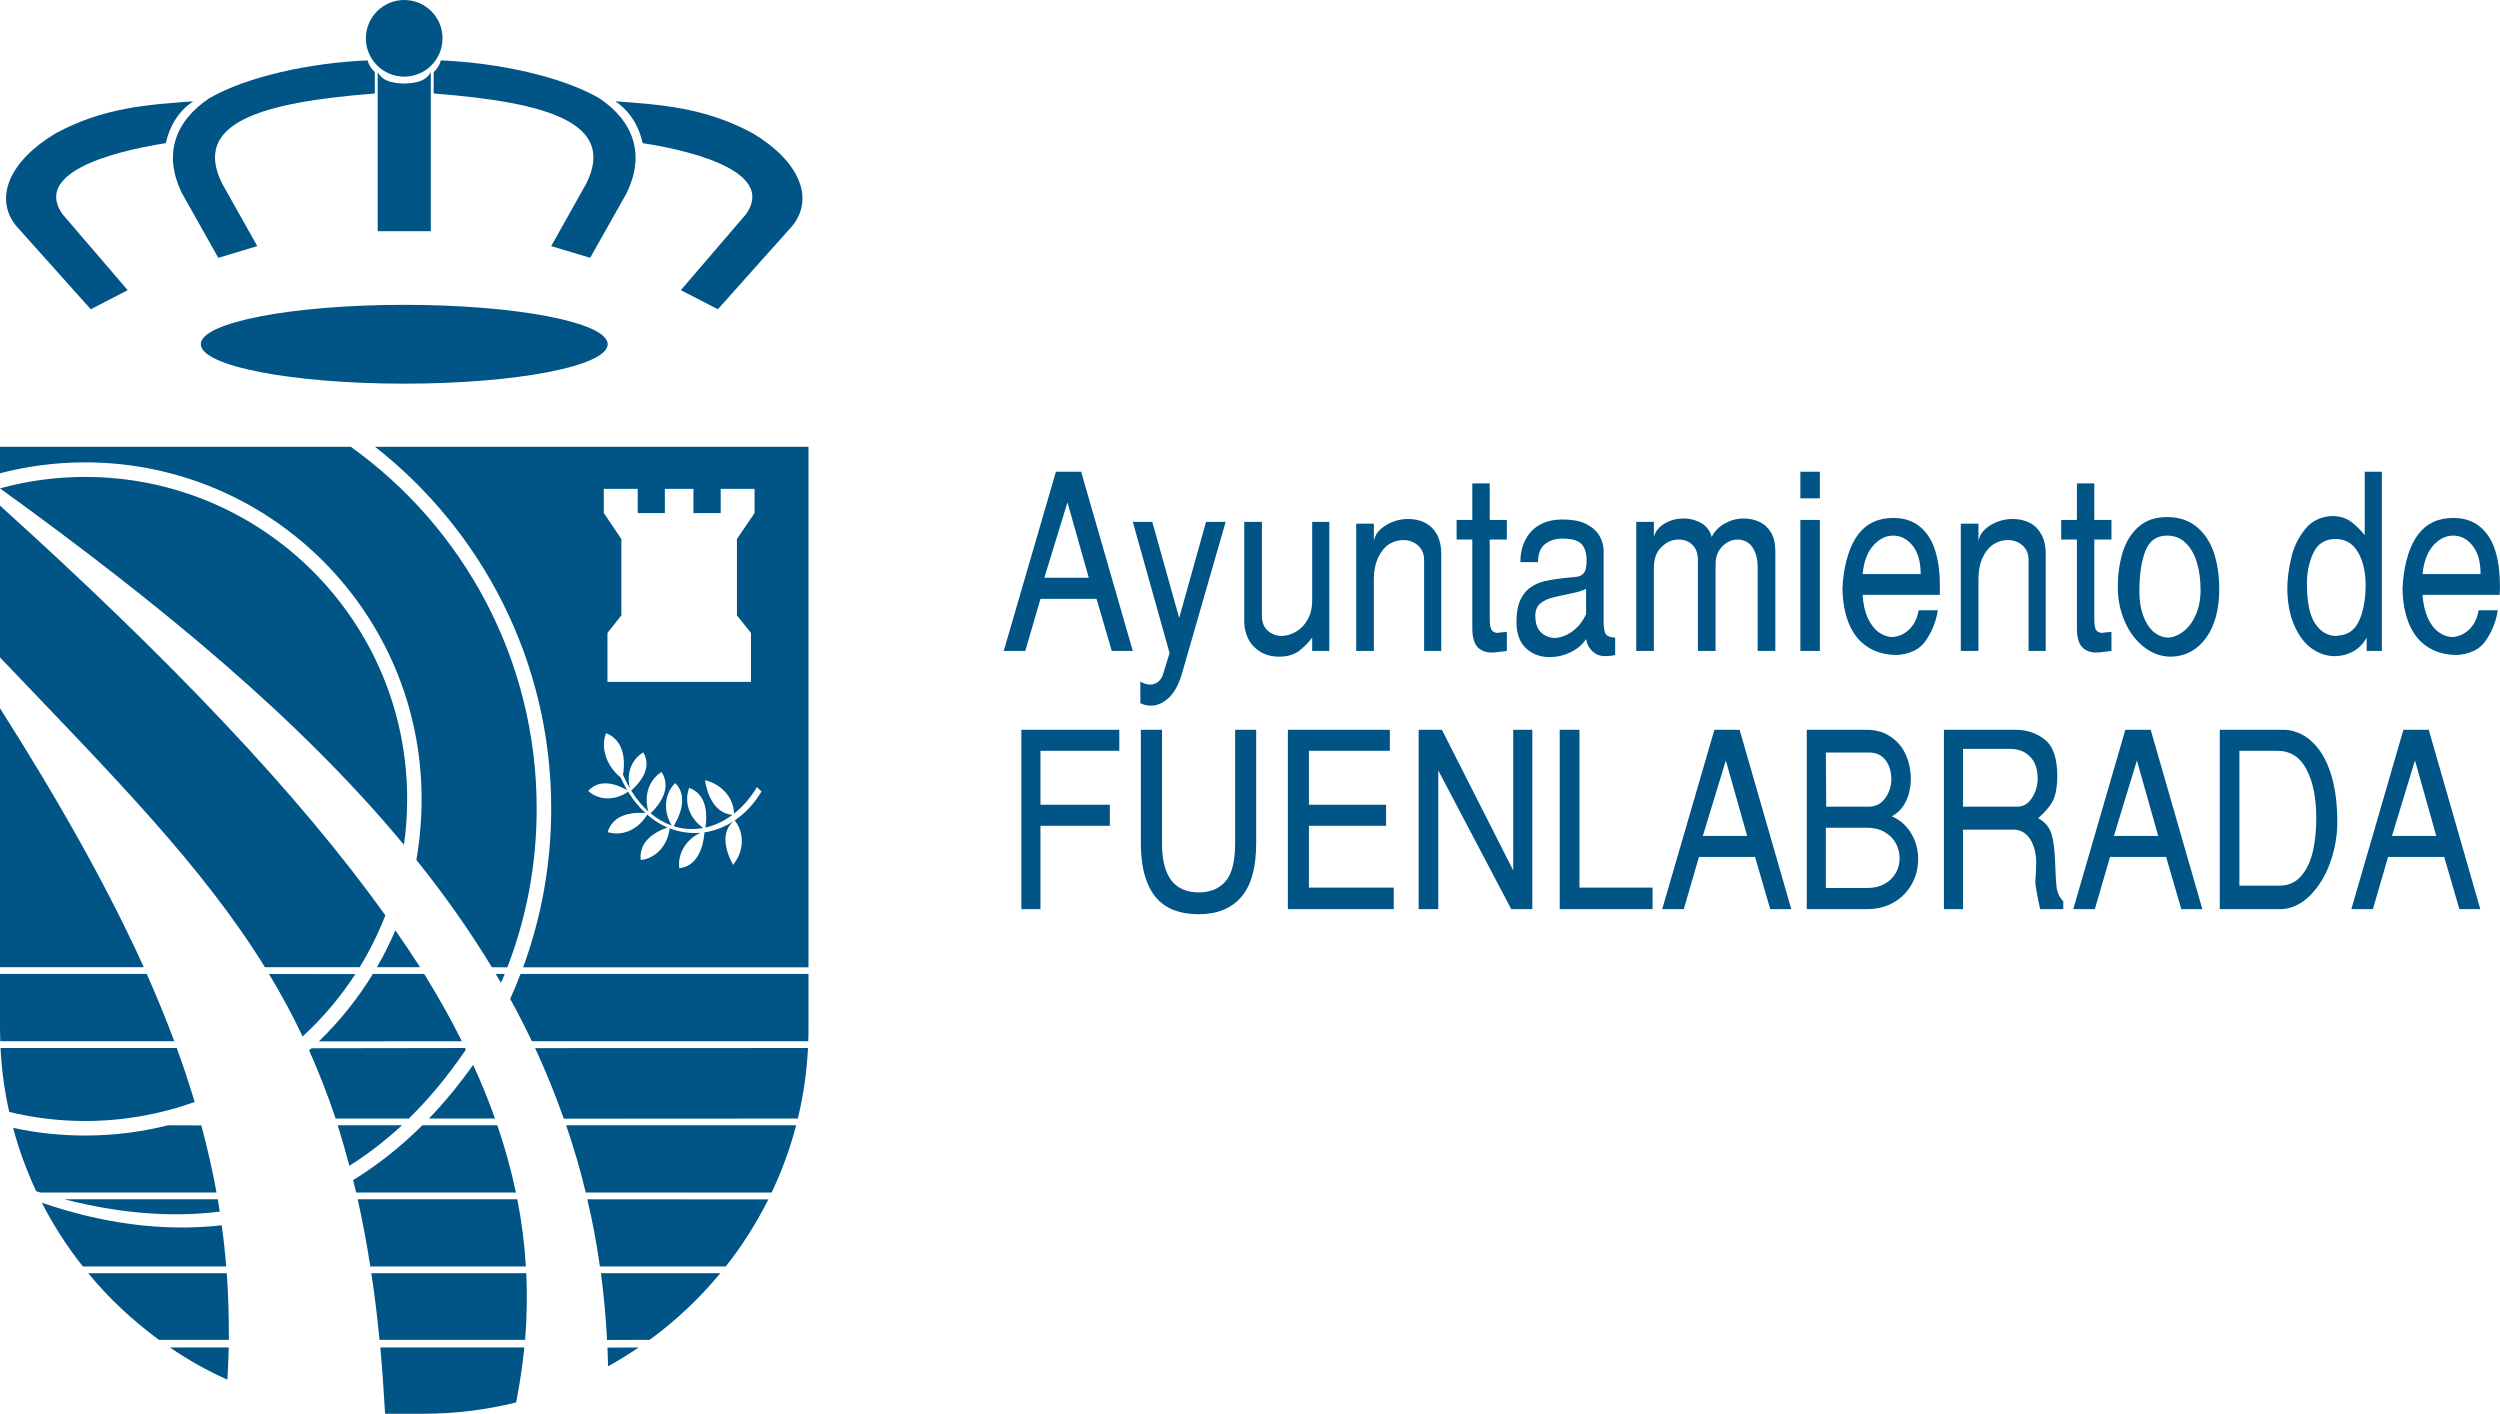 <?xml version="1.0" encoding="UTF-8"?>
<svg xmlns="http://www.w3.org/2000/svg" xmlns:xlink="http://www.w3.org/1999/xlink" width="75.19pt" height="42.52pt" viewBox="0 0 75.19 42.52" version="1.1">
<defs>
<clipPath id="clip1">
  <path d="M 0 13 L 25 13 L 25 42.52 L 0 42.52 Z M 0 13 "/>
</clipPath>
<clipPath id="clip2">
  <path d="M 30 14 L 75.191 14 L 75.191 28 L 30 28 Z M 30 14 "/>
</clipPath>
</defs>
<g id="surface1">
<g clip-path="url(#clip1)" clip-rule="nonzero">
<path style=" stroke:none;fill-rule:evenodd;fill:rgb(0%,32.941%,52.548%);fill-opacity:1;" d="M 15.816 38.09 L 11.137 38.09 C 11.027 37.383 10.902 36.711 10.758 36.07 L 15.559 36.07 C 15.691 36.742 15.777 37.418 15.816 38.09 Z M 12.297 33.641 L 10.094 33.641 C 9.855 32.926 9.59 32.246 9.297 31.59 C 9.32 31.57 9.344 31.551 9.371 31.527 L 13.988 31.52 C 13.996 31.539 14.004 31.555 14.012 31.57 C 14.004 31.574 14 31.582 13.996 31.59 C 13.465 32.371 12.895 33.055 12.297 33.641 Z M 12.09 33.844 L 10.156 33.844 C 10.281 34.238 10.398 34.645 10.508 35.062 C 11.055 34.719 11.582 34.312 12.09 33.844 Z M 14.887 33.641 L 12.902 33.641 C 13.359 33.164 13.805 32.629 14.23 32.027 C 14.48 32.57 14.699 33.105 14.887 33.641 Z M 15.516 35.867 C 15.375 35.195 15.191 34.52 14.957 33.844 L 12.703 33.844 C 12.035 34.508 11.34 35.051 10.621 35.492 C 10.652 35.613 10.68 35.742 10.711 35.867 Z M 15.793 40.297 C 15.848 39.625 15.859 38.957 15.828 38.293 L 11.168 38.293 C 11.266 38.93 11.348 39.598 11.414 40.297 Z M 15.77 40.527 L 11.438 40.527 C 11.496 41.164 11.543 41.828 11.582 42.52 L 12.734 42.52 C 13.695 42.52 14.629 42.402 15.523 42.18 C 15.633 41.625 15.715 41.074 15.77 40.527 Z M 5.316 31.52 L 0.016 31.52 C 0.047 32.176 0.137 32.816 0.277 33.441 C 1.008 33.621 1.773 33.715 2.559 33.715 C 3.715 33.715 4.824 33.512 5.855 33.145 C 5.695 32.609 5.516 32.07 5.316 31.52 Z M 5.242 31.316 L 0.008 31.316 C 0.004 31.191 0 31.066 0 30.938 L 0 29.293 L 4.414 29.293 C 4.719 29.984 4.996 30.656 5.242 31.316 Z M 13.891 31.316 L 9.59 31.32 C 10.211 30.719 10.758 30.039 11.215 29.293 L 12.758 29.293 C 13.18 29.977 13.559 30.648 13.891 31.316 Z M 10.547 13.438 L 0 13.438 L 0 14.234 C 0.82 14.02 1.676 13.906 2.559 13.906 C 8.148 13.906 12.68 18.441 12.68 24.031 C 12.68 24.656 12.625 25.266 12.523 25.863 C 13.363 26.91 14.121 27.98 14.793 29.09 L 15.258 29.094 C 15.832 27.613 16.141 26.004 16.141 24.316 C 16.141 19.836 13.938 15.863 10.551 13.438 Z M 14.91 29.293 C 14.965 29.383 15.016 29.473 15.066 29.559 C 15.105 29.473 15.145 29.383 15.18 29.293 Z M 6.551 36.07 C 6.57 36.195 6.59 36.316 6.609 36.441 C 5.129 36.625 3.562 36.488 1.938 36.07 Z M 6.512 35.867 L 1.219 35.867 C 1.176 35.855 1.133 35.844 1.09 35.828 C 0.805 35.223 0.57 34.586 0.395 33.922 C 1.094 34.074 1.816 34.152 2.559 34.152 C 3.418 34.152 4.254 34.047 5.051 33.844 L 6.055 33.848 C 6.238 34.527 6.391 35.199 6.512 35.867 Z M 11.336 29.09 C 11.543 28.734 11.727 28.363 11.891 27.98 C 12.152 28.352 12.398 28.723 12.633 29.09 Z M 12.148 25.406 C 12.215 24.957 12.246 24.496 12.246 24.031 C 12.246 18.68 7.91 14.344 2.559 14.344 C 1.672 14.344 0.812 14.465 0 14.688 C 4.863 18.203 9.023 21.641 12.148 25.406 Z M 8.09 29.293 C 8.457 29.898 8.793 30.523 9.102 31.172 C 9.707 30.617 10.238 29.988 10.688 29.297 Z M 7.969 29.09 C 6.074 26.031 3.434 23.367 0 19.773 L 0 15.207 C 5.078 19.793 8.977 23.871 11.59 27.531 C 11.375 28.078 11.117 28.602 10.816 29.09 Z M 0 29.09 L 0 21.301 C 1.828 24.18 3.254 26.727 4.324 29.09 Z M 11.281 13.438 C 14.508 15.969 16.578 19.902 16.578 24.316 C 16.578 25.996 16.281 27.602 15.734 29.094 L 24.316 29.094 L 24.316 13.438 L 11.273 13.438 Z M 15.996 31.316 C 15.793 30.887 15.574 30.461 15.344 30.043 C 15.457 29.797 15.559 29.547 15.656 29.293 L 24.316 29.293 L 24.316 30.938 C 24.316 31.066 24.316 31.191 24.309 31.316 Z M 23.996 33.641 C 24.16 32.957 24.266 32.246 24.301 31.52 L 16.094 31.523 C 16.414 32.215 16.703 32.922 16.957 33.645 Z M 23.207 35.867 C 23.512 35.223 23.762 34.547 23.945 33.844 L 17.027 33.844 C 17.254 34.504 17.453 35.18 17.617 35.867 Z M 21.828 38.09 C 22.32 37.469 22.75 36.789 23.109 36.074 L 17.664 36.07 C 17.82 36.73 17.945 37.402 18.043 38.09 Z M 19.539 40.297 C 20.328 39.719 21.043 39.047 21.664 38.293 L 18.074 38.293 C 18.16 38.949 18.223 39.617 18.258 40.301 Z M 19.207 40.527 L 18.27 40.531 C 18.277 40.715 18.285 40.902 18.289 41.094 C 18.602 40.918 18.91 40.73 19.207 40.527 Z M 6.805 38.09 C 6.77 37.68 6.727 37.266 6.668 36.852 C 4.875 37.055 3.035 36.785 1.258 36.172 C 1.605 36.852 2.02 37.496 2.492 38.09 Z M 5.109 40.527 C 5.656 40.898 6.23 41.223 6.84 41.496 C 6.855 41.172 6.871 40.852 6.879 40.527 Z M 4.781 40.297 C 3.992 39.719 3.273 39.047 2.652 38.293 L 6.82 38.293 C 6.867 38.957 6.887 39.625 6.883 40.297 Z M 22.586 20.508 L 22.586 19.035 L 22.164 18.508 L 22.164 16.211 L 22.695 15.43 L 22.695 14.703 L 21.676 14.703 L 21.676 15.43 L 20.855 15.43 L 20.855 14.703 L 19.996 14.703 L 19.996 15.43 L 19.18 15.43 L 19.18 14.703 L 18.16 14.703 L 18.16 15.43 L 18.688 16.211 L 18.688 18.508 L 18.27 19.035 L 18.27 20.508 Z M 18.859 23.762 C 18.414 23.512 17.98 23.465 17.691 23.789 C 17.992 24.066 18.477 24.098 18.891 23.812 C 19.047 24.066 19.223 24.281 19.414 24.453 C 18.859 24.414 18.41 24.57 18.277 25.027 C 18.699 25.16 19.191 24.965 19.465 24.5 C 19.656 24.668 19.859 24.797 20.074 24.887 C 19.551 25.074 19.211 25.398 19.273 25.867 C 19.711 25.816 20.078 25.449 20.141 24.914 C 20.441 25.027 20.758 25.074 21.066 25.047 C 20.613 25.254 20.375 25.699 20.43 26.113 C 20.914 26.059 21.137 25.609 21.188 25.035 C 21.488 24.988 21.785 24.879 22.055 24.703 C 21.707 25.012 21.777 25.508 22.047 26.012 C 22.398 25.578 22.383 25.031 22.098 24.676 C 22.41 24.461 22.688 24.168 22.902 23.805 L 22.766 23.672 C 22.57 24 22.336 24.266 22.074 24.473 C 22.074 24.027 21.734 23.594 21.203 23.465 C 21.293 24.031 21.559 24.469 22.027 24.508 C 21.777 24.699 21.5 24.824 21.215 24.891 C 21.301 24.332 21.18 23.863 20.73 23.695 C 20.566 24.102 20.719 24.598 21.148 24.902 C 20.852 24.957 20.555 24.941 20.262 24.848 C 20.531 24.391 20.648 23.891 20.309 23.551 C 19.992 23.859 19.93 24.375 20.203 24.828 C 19.984 24.75 19.77 24.633 19.57 24.461 C 19.973 24.066 20.156 23.621 19.898 23.219 C 19.531 23.441 19.355 23.914 19.5 24.406 C 19.312 24.238 19.141 24.031 18.984 23.777 C 19.383 23.422 19.574 23.016 19.348 22.629 C 19.004 22.824 18.828 23.254 18.945 23.711 C 18.871 23.586 18.801 23.449 18.738 23.305 C 18.828 22.727 18.703 22.242 18.23 22.051 C 18.047 22.488 18.254 23.059 18.664 23.379 C 18.727 23.512 18.789 23.641 18.859 23.762 "/>
</g>
<path style=" stroke:none;fill-rule:evenodd;fill:rgb(0%,32.941%,52.548%);fill-opacity:1;" d="M 12.156 9.168 C 8.777 9.168 6.039 9.699 6.039 10.352 C 6.039 11.008 8.777 11.539 12.156 11.539 C 15.539 11.539 18.277 11.008 18.277 10.352 C 18.277 9.699 15.539 9.168 12.156 9.168 "/>
<path style=" stroke:none;fill-rule:evenodd;fill:rgb(0%,32.941%,52.548%);fill-opacity:1;" d="M 19.328 4.305 C 21.129 4.586 23.285 5.242 22.438 6.441 L 20.477 8.727 L 21.59 9.301 L 23.824 6.801 C 24.512 5.957 24.031 4.844 22.652 4.016 C 21.207 3.227 19.84 3.145 18.504 3.047 C 18.895 3.301 19.203 3.734 19.328 4.305 "/>
<path style=" stroke:none;fill-rule:evenodd;fill:rgb(0%,32.941%,52.548%);fill-opacity:1;" d="M 18.023 2.953 C 19.086 3.668 19.398 4.672 18.848 5.805 L 17.75 7.754 L 16.578 7.402 L 17.633 5.52 C 18.543 3.695 16.48 3.078 13.043 2.812 L 13.043 2.168 C 13.141 2.082 13.215 1.969 13.262 1.816 C 15 1.891 16.887 2.301 18.023 2.953 "/>
<path style=" stroke:none;fill-rule:evenodd;fill:rgb(0%,32.941%,52.548%);fill-opacity:1;" d="M 12.957 6.953 L 12.957 2.168 C 12.793 2.469 12.469 2.5 12.156 2.512 C 11.848 2.5 11.523 2.469 11.359 2.168 L 11.359 6.953 L 12.957 6.953 "/>
<path style=" stroke:none;fill-rule:evenodd;fill:rgb(0%,32.941%,52.548%);fill-opacity:1;" d="M 4.988 4.305 C 3.188 4.586 1.031 5.242 1.879 6.441 L 3.84 8.727 L 2.73 9.301 L 0.492 6.801 C -0.195 5.957 0.285 4.844 1.664 4.016 C 3.109 3.227 4.477 3.145 5.812 3.047 C 5.422 3.301 5.113 3.734 4.988 4.305 "/>
<path style=" stroke:none;fill-rule:evenodd;fill:rgb(0%,32.941%,52.548%);fill-opacity:1;" d="M 6.297 2.953 C 5.23 3.668 4.918 4.672 5.469 5.805 L 6.566 7.754 L 7.738 7.402 L 6.68 5.52 C 5.773 3.695 7.836 3.078 11.273 2.812 L 11.273 2.168 C 11.176 2.082 11.098 1.969 11.055 1.816 C 9.316 1.891 7.43 2.301 6.297 2.953 "/>
<path style=" stroke:none;fill-rule:evenodd;fill:rgb(0%,32.941%,52.548%);fill-opacity:1;" d="M 12.156 2.305 C 11.523 2.305 11.004 1.789 11.004 1.152 C 11.004 0.516 11.523 0 12.156 0 C 12.797 0 13.309 0.516 13.309 1.152 C 13.309 1.789 12.797 2.305 12.156 2.305 "/>
<g clip-path="url(#clip2)" clip-rule="nonzero">
<path style=" stroke:none;fill-rule:evenodd;fill:rgb(0%,32.941%,52.548%);fill-opacity:1;" d="M 30.188 19.578 L 31.758 14.188 L 32.516 14.188 L 34.07 19.578 L 33.438 19.578 L 32.98 18.012 L 31.293 18.012 L 30.836 19.578 Z M 31.41 17.375 L 32.746 17.375 L 32.105 15.109 Z M 35.176 19.641 L 34.07 15.695 L 34.656 15.695 L 35.465 18.586 L 36.273 15.695 L 36.863 15.695 L 35.566 20.199 C 35.469 20.555 35.332 20.816 35.16 20.98 C 34.988 21.141 34.809 21.223 34.613 21.223 C 34.5 21.223 34.395 21.199 34.297 21.148 L 34.297 20.5 C 34.402 20.559 34.496 20.59 34.586 20.59 C 34.684 20.59 34.77 20.559 34.84 20.5 C 34.906 20.441 34.953 20.371 34.977 20.285 Z M 37.422 18.703 L 37.422 15.695 L 37.953 15.695 L 37.953 18.527 C 37.953 18.711 38.012 18.859 38.121 18.961 C 38.234 19.066 38.375 19.121 38.543 19.129 C 38.695 19.125 38.844 19.078 38.984 18.996 C 39.125 18.914 39.238 18.793 39.328 18.633 C 39.418 18.473 39.465 18.285 39.465 18.07 L 39.465 15.695 L 39.98 15.695 L 39.98 19.578 L 39.465 19.578 L 39.465 19.176 C 39.344 19.336 39.211 19.469 39.062 19.582 C 38.914 19.691 38.719 19.75 38.469 19.75 C 38.254 19.75 38.062 19.699 37.902 19.602 C 37.746 19.504 37.625 19.375 37.543 19.215 C 37.465 19.055 37.422 18.883 37.422 18.703 Z M 40.789 19.578 L 40.789 15.75 L 41.32 15.75 L 41.32 16.27 C 41.355 16.078 41.477 15.922 41.684 15.797 C 41.887 15.672 42.113 15.609 42.359 15.609 C 42.539 15.609 42.703 15.645 42.852 15.719 C 43.004 15.793 43.121 15.91 43.215 16.07 C 43.301 16.227 43.348 16.43 43.348 16.668 L 43.348 19.578 L 42.832 19.578 L 42.832 16.844 C 42.832 16.66 42.77 16.516 42.648 16.406 C 42.527 16.297 42.379 16.242 42.199 16.242 C 42.051 16.242 41.906 16.285 41.773 16.371 C 41.641 16.457 41.531 16.594 41.449 16.773 C 41.363 16.953 41.32 17.172 41.32 17.434 L 41.32 19.578 Z M 44.281 18.887 L 44.281 16.227 L 43.809 16.227 L 43.809 15.637 L 44.281 15.637 L 44.281 14.539 L 44.805 14.539 L 44.805 15.637 L 45.32 15.637 L 45.32 16.227 L 44.805 16.227 L 44.805 18.598 C 44.805 18.77 44.824 18.879 44.855 18.938 C 44.891 18.992 44.945 19.027 45.02 19.035 C 45.156 19.016 45.258 19.008 45.32 19.008 L 45.32 19.578 C 45.293 19.582 45.23 19.59 45.125 19.602 C 45.02 19.617 44.93 19.625 44.855 19.625 C 44.684 19.625 44.543 19.57 44.438 19.461 C 44.336 19.352 44.281 19.16 44.281 18.887 Z M 45.609 18.703 C 45.609 18.426 45.652 18.203 45.73 18.035 C 45.816 17.863 45.922 17.734 46.055 17.652 C 46.188 17.566 46.324 17.508 46.461 17.477 C 46.598 17.445 46.777 17.418 46.992 17.391 C 47.148 17.375 47.281 17.363 47.391 17.352 C 47.5 17.344 47.582 17.301 47.637 17.234 C 47.691 17.168 47.719 17.043 47.719 16.859 C 47.719 16.637 47.668 16.473 47.566 16.363 C 47.461 16.254 47.273 16.199 46.992 16.199 C 46.785 16.199 46.609 16.254 46.469 16.363 C 46.328 16.477 46.258 16.656 46.258 16.906 L 45.727 16.906 C 45.727 16.66 45.773 16.441 45.871 16.25 C 45.969 16.055 46.109 15.898 46.301 15.789 C 46.488 15.68 46.719 15.625 46.992 15.625 C 47.297 15.625 47.543 15.672 47.727 15.77 C 47.91 15.871 48.039 15.992 48.117 16.137 C 48.195 16.277 48.23 16.422 48.23 16.559 L 48.23 18.703 C 48.23 18.91 48.262 19.043 48.316 19.098 C 48.375 19.148 48.461 19.176 48.578 19.176 L 48.578 19.699 C 48.48 19.723 48.379 19.734 48.277 19.734 C 48.129 19.734 48.004 19.688 47.898 19.59 C 47.793 19.496 47.727 19.371 47.703 19.219 C 47.598 19.383 47.445 19.516 47.242 19.613 C 47.039 19.715 46.828 19.762 46.602 19.762 C 46.32 19.762 46.086 19.676 45.895 19.496 C 45.703 19.316 45.609 19.055 45.609 18.703 Z M 46.203 18.762 C 46.234 18.891 46.301 18.992 46.402 19.066 C 46.5 19.141 46.617 19.18 46.75 19.188 C 46.934 19.18 47.113 19.117 47.285 18.992 C 47.457 18.871 47.598 18.699 47.703 18.473 L 47.703 17.707 C 47.605 17.758 47.484 17.801 47.328 17.832 C 47.172 17.863 46.992 17.902 46.789 17.949 C 46.586 17.992 46.434 18.059 46.332 18.145 C 46.227 18.23 46.176 18.359 46.176 18.527 C 46.176 18.605 46.184 18.684 46.203 18.762 Z M 49.211 19.578 L 49.211 15.695 L 49.742 15.695 L 49.742 16.152 C 49.785 15.98 49.895 15.848 50.066 15.746 C 50.234 15.645 50.426 15.594 50.633 15.594 C 50.836 15.594 51.016 15.645 51.176 15.738 C 51.336 15.836 51.438 15.977 51.48 16.152 C 51.566 15.977 51.699 15.84 51.879 15.742 C 52.055 15.645 52.242 15.594 52.445 15.594 C 52.617 15.594 52.777 15.629 52.922 15.699 C 53.07 15.77 53.184 15.879 53.27 16.023 C 53.352 16.168 53.395 16.348 53.395 16.559 L 53.395 19.578 L 52.863 19.578 L 52.863 17.074 C 52.863 16.883 52.84 16.723 52.781 16.598 C 52.727 16.469 52.656 16.375 52.566 16.316 C 52.473 16.258 52.371 16.227 52.262 16.227 C 52.09 16.227 51.934 16.297 51.801 16.434 C 51.664 16.57 51.598 16.75 51.598 16.965 L 51.598 19.578 L 51.066 19.578 L 51.066 16.848 C 51.066 16.645 51.012 16.492 50.902 16.387 C 50.793 16.281 50.656 16.227 50.492 16.227 C 50.297 16.227 50.121 16.301 49.969 16.453 C 49.816 16.602 49.742 16.809 49.742 17.074 L 49.742 19.578 Z M 54.148 19.578 L 54.148 15.637 L 54.734 15.637 L 54.734 19.578 Z M 54.148 14.988 L 54.148 14.188 L 54.734 14.188 L 54.734 14.988 Z M 55.426 17.496 C 55.488 16.867 55.645 16.395 55.891 16.066 C 56.141 15.742 56.488 15.578 56.938 15.578 C 57.277 15.578 57.551 15.672 57.762 15.855 C 57.973 16.039 58.121 16.281 58.211 16.586 C 58.301 16.887 58.344 17.23 58.344 17.609 C 58.344 17.734 58.344 17.828 58.34 17.891 L 56.02 17.891 C 56.035 18.164 56.09 18.398 56.176 18.59 C 56.266 18.777 56.371 18.918 56.5 19.012 C 56.625 19.105 56.762 19.152 56.91 19.16 C 57.102 19.148 57.273 19.074 57.418 18.934 C 57.566 18.793 57.66 18.602 57.707 18.355 L 58.281 18.355 C 58.234 18.672 58.121 18.965 57.938 19.242 C 57.758 19.52 57.465 19.672 57.055 19.699 C 56.707 19.699 56.41 19.617 56.164 19.453 C 55.918 19.293 55.734 19.062 55.609 18.758 C 55.484 18.457 55.418 18.098 55.414 17.676 C 55.422 17.629 55.426 17.57 55.426 17.496 Z M 56.02 17.266 L 57.766 17.266 C 57.766 16.898 57.684 16.613 57.527 16.414 C 57.363 16.211 57.168 16.109 56.941 16.109 C 56.715 16.109 56.516 16.211 56.34 16.41 C 56.16 16.609 56.055 16.895 56.02 17.266 Z M 58.973 19.578 L 58.973 15.75 L 59.504 15.75 L 59.504 16.27 C 59.539 16.078 59.66 15.922 59.863 15.797 C 60.07 15.672 60.293 15.609 60.539 15.609 C 60.719 15.609 60.887 15.645 61.035 15.719 C 61.188 15.793 61.305 15.91 61.395 16.07 C 61.484 16.227 61.527 16.43 61.527 16.668 L 61.527 19.578 L 61.012 19.578 L 61.012 16.844 C 61.012 16.66 60.953 16.516 60.832 16.406 C 60.711 16.297 60.559 16.242 60.383 16.242 C 60.23 16.242 60.09 16.285 59.957 16.371 C 59.824 16.457 59.711 16.594 59.629 16.773 C 59.543 16.953 59.504 17.172 59.504 17.434 L 59.504 19.578 Z M 62.465 18.887 L 62.465 16.227 L 61.992 16.227 L 61.992 15.637 L 62.465 15.637 L 62.465 14.539 L 62.988 14.539 L 62.988 15.637 L 63.504 15.637 L 63.504 16.227 L 62.988 16.227 L 62.988 18.598 C 62.988 18.77 63.004 18.879 63.035 18.938 C 63.07 18.992 63.125 19.027 63.203 19.035 C 63.34 19.016 63.438 19.008 63.504 19.008 L 63.504 19.578 C 63.477 19.582 63.41 19.59 63.305 19.602 C 63.203 19.617 63.113 19.625 63.035 19.625 C 62.863 19.625 62.723 19.57 62.621 19.461 C 62.516 19.352 62.465 19.16 62.465 18.887 Z M 65.176 16.109 C 64.863 16.109 64.648 16.262 64.527 16.566 C 64.406 16.871 64.344 17.277 64.344 17.781 C 64.344 18.066 64.383 18.312 64.461 18.523 C 64.539 18.734 64.645 18.895 64.777 19.008 C 64.914 19.117 65.059 19.176 65.219 19.176 C 65.383 19.164 65.535 19.098 65.684 18.98 C 65.832 18.859 65.953 18.695 66.043 18.484 C 66.137 18.27 66.184 18.027 66.184 17.75 C 66.184 17.445 66.148 17.168 66.074 16.918 C 66 16.672 65.887 16.473 65.734 16.328 C 65.586 16.18 65.398 16.109 65.176 16.109 Z M 65.176 15.551 C 65.523 15.551 65.816 15.645 66.051 15.832 C 66.285 16.02 66.461 16.273 66.578 16.602 C 66.688 16.93 66.746 17.301 66.746 17.723 C 66.746 18.027 66.711 18.301 66.645 18.551 C 66.574 18.801 66.477 19.012 66.348 19.188 C 66.219 19.367 66.066 19.5 65.891 19.598 C 65.711 19.695 65.512 19.746 65.293 19.75 C 65 19.75 64.73 19.652 64.484 19.461 C 64.238 19.27 64.047 19.016 63.906 18.695 C 63.766 18.375 63.695 18.031 63.695 17.664 C 63.695 17.273 63.746 16.922 63.844 16.602 C 63.945 16.285 64.105 16.031 64.328 15.836 C 64.547 15.645 64.832 15.551 65.176 15.551 Z M 68.793 17.723 C 68.793 17.426 68.832 17.117 68.91 16.785 C 68.984 16.457 69.125 16.168 69.324 15.922 C 69.52 15.672 69.789 15.539 70.129 15.52 C 70.355 15.52 70.543 15.574 70.695 15.68 C 70.844 15.789 70.988 15.93 71.121 16.094 L 71.121 14.188 L 71.637 14.188 L 71.637 19.578 L 71.18 19.578 L 71.18 19.176 C 71.086 19.352 70.953 19.488 70.781 19.59 C 70.605 19.684 70.418 19.734 70.215 19.734 C 69.98 19.734 69.758 19.66 69.543 19.516 C 69.332 19.371 69.156 19.145 69.016 18.84 C 68.875 18.535 68.801 18.164 68.793 17.723 Z M 69.383 17.555 C 69.383 18.098 69.461 18.496 69.625 18.746 C 69.785 18.992 69.996 19.121 70.262 19.129 C 70.289 19.121 70.324 19.113 70.363 19.113 C 70.645 19.086 70.844 18.926 70.965 18.641 C 71.09 18.355 71.148 18.004 71.148 17.59 C 71.148 17.207 71.074 16.879 70.922 16.613 C 70.77 16.348 70.543 16.211 70.242 16.211 C 69.93 16.211 69.707 16.352 69.578 16.625 C 69.449 16.898 69.383 17.207 69.383 17.555 Z M 72.27 17.496 C 72.332 16.867 72.484 16.395 72.734 16.066 C 72.98 15.742 73.332 15.578 73.781 15.578 C 74.117 15.578 74.395 15.672 74.605 15.855 C 74.816 16.039 74.965 16.281 75.055 16.586 C 75.145 16.887 75.188 17.23 75.188 17.609 C 75.188 17.734 75.184 17.828 75.18 17.891 L 72.859 17.891 C 72.879 18.164 72.934 18.398 73.02 18.59 C 73.105 18.777 73.215 18.918 73.344 19.012 C 73.469 19.105 73.605 19.152 73.754 19.16 C 73.945 19.148 74.113 19.074 74.262 18.934 C 74.41 18.793 74.504 18.602 74.547 18.355 L 75.121 18.355 C 75.078 18.672 74.961 18.965 74.781 19.242 C 74.602 19.52 74.305 19.672 73.898 19.699 C 73.551 19.699 73.254 19.617 73.008 19.453 C 72.762 19.293 72.578 19.062 72.453 18.758 C 72.328 18.457 72.262 18.098 72.258 17.676 C 72.266 17.629 72.27 17.57 72.27 17.496 Z M 72.859 17.266 L 74.605 17.266 C 74.605 16.898 74.527 16.613 74.367 16.414 C 74.207 16.211 74.016 16.109 73.781 16.109 C 73.559 16.109 73.355 16.211 73.18 16.41 C 73.004 16.609 72.898 16.895 72.859 17.266 Z M 30.719 27.344 L 30.719 21.949 L 33.664 21.949 L 33.664 22.582 L 31.293 22.582 L 31.293 24.203 L 33.379 24.203 L 33.379 24.836 L 31.293 24.836 L 31.293 27.344 Z M 34.312 21.949 L 34.949 21.949 L 34.949 25.367 C 34.949 26.352 35.316 26.84 36.059 26.84 C 36.402 26.84 36.668 26.727 36.863 26.504 C 37.055 26.277 37.148 25.895 37.148 25.352 L 37.148 21.949 L 37.781 21.949 L 37.781 25.352 C 37.781 26.078 37.637 26.617 37.34 26.969 C 37.039 27.32 36.613 27.496 36.059 27.496 C 35.676 27.496 35.352 27.422 35.094 27.27 C 34.836 27.117 34.641 26.883 34.512 26.562 C 34.379 26.246 34.312 25.84 34.312 25.352 Z M 38.734 27.344 L 38.734 21.949 L 41.801 21.949 L 41.801 22.582 L 39.367 22.582 L 39.367 24.203 L 41.688 24.203 L 41.688 24.836 L 39.367 24.836 L 39.367 26.695 L 41.918 26.695 L 41.918 27.344 Z M 42.668 27.344 L 42.668 21.949 L 43.367 21.949 L 45.512 26.18 L 45.512 21.949 L 46.086 21.949 L 46.086 27.344 L 45.453 27.344 L 43.258 23.172 L 43.258 27.344 Z M 46.91 27.344 L 46.91 21.949 L 47.504 21.949 L 47.504 26.695 L 49.703 26.695 L 49.703 27.344 Z M 49.992 27.344 L 51.562 21.949 L 52.32 21.949 L 53.875 27.344 L 53.242 27.344 L 52.785 25.773 L 51.098 25.773 L 50.641 27.344 Z M 51.215 25.141 L 52.547 25.141 L 51.906 22.871 Z M 54.34 27.344 L 54.34 21.949 L 56.137 21.949 C 56.422 21.949 56.668 22.02 56.867 22.16 C 57.07 22.297 57.223 22.48 57.32 22.703 C 57.418 22.926 57.469 23.164 57.469 23.414 C 57.469 23.664 57.422 23.895 57.324 24.098 C 57.223 24.305 57.082 24.453 56.898 24.551 C 57.156 24.664 57.352 24.84 57.488 25.078 C 57.625 25.312 57.691 25.57 57.691 25.848 C 57.691 26.035 57.656 26.219 57.59 26.398 C 57.52 26.578 57.418 26.738 57.289 26.879 C 57.156 27.023 56.992 27.133 56.801 27.219 C 56.609 27.301 56.395 27.344 56.152 27.344 Z M 54.914 26.707 L 56.152 26.707 C 56.355 26.707 56.535 26.668 56.684 26.582 C 56.832 26.5 56.941 26.391 57.02 26.254 C 57.094 26.117 57.133 25.973 57.133 25.816 C 57.133 25.652 57.094 25.5 57.02 25.363 C 56.941 25.223 56.832 25.109 56.68 25.023 C 56.531 24.938 56.355 24.895 56.152 24.895 L 54.914 24.895 Z M 54.926 24.262 L 56.195 24.262 C 56.406 24.262 56.57 24.18 56.695 24.012 C 56.82 23.844 56.883 23.648 56.883 23.43 C 56.883 23.203 56.824 23.016 56.711 22.863 C 56.594 22.711 56.43 22.633 56.211 22.633 L 54.914 22.633 Z M 58.465 27.344 L 58.465 21.949 L 60.609 21.949 C 60.965 21.949 61.266 22.051 61.512 22.254 C 61.754 22.453 61.875 22.816 61.875 23.34 C 61.875 23.621 61.84 23.852 61.77 24.023 C 61.703 24.195 61.543 24.391 61.301 24.609 C 61.496 24.715 61.629 24.867 61.695 25.066 C 61.758 25.262 61.797 25.543 61.809 25.906 C 61.82 26.273 61.836 26.531 61.855 26.688 C 61.871 26.844 61.941 26.984 62.055 27.113 L 62.055 27.344 L 61.359 27.344 C 61.27 26.93 61.219 26.656 61.215 26.523 C 61.23 26.27 61.242 26.082 61.242 25.957 C 61.242 25.672 61.18 25.438 61.062 25.242 C 60.941 25.051 60.77 24.953 60.551 24.953 L 59.039 24.953 L 59.039 27.344 Z M 59.039 24.262 L 60.668 24.262 C 60.848 24.262 60.996 24.176 61.113 24 C 61.227 23.824 61.285 23.625 61.285 23.402 C 61.285 23.246 61.258 23.098 61.199 22.965 C 61.137 22.832 61.043 22.727 60.918 22.645 C 60.789 22.562 60.633 22.523 60.441 22.523 L 59.039 22.523 Z M 62.355 27.344 L 63.922 21.949 L 64.684 21.949 L 66.238 27.344 L 65.605 27.344 L 65.148 25.773 L 63.461 25.773 L 63.004 27.344 Z M 63.578 25.141 L 64.91 25.141 L 64.27 22.871 Z M 66.762 27.344 L 66.762 21.949 L 68.684 21.949 C 68.871 21.949 69.059 22 69.242 22.094 C 69.43 22.195 69.605 22.352 69.766 22.57 C 69.926 22.793 70.055 23.082 70.152 23.441 C 70.246 23.801 70.297 24.23 70.297 24.727 C 70.297 25.141 70.223 25.551 70.078 25.957 C 69.93 26.363 69.723 26.691 69.457 26.953 C 69.191 27.211 68.891 27.344 68.559 27.344 Z M 67.352 26.637 L 68.559 26.637 C 68.832 26.637 69.051 26.535 69.215 26.34 C 69.383 26.145 69.496 25.895 69.566 25.59 C 69.633 25.285 69.664 24.957 69.664 24.609 C 69.664 24 69.566 23.512 69.371 23.141 C 69.176 22.77 68.887 22.582 68.5 22.582 L 67.352 22.582 Z M 70.719 27.344 L 72.285 21.949 L 73.047 21.949 L 74.598 27.344 L 73.969 27.344 L 73.512 25.773 L 71.824 25.773 L 71.367 27.344 Z M 71.941 25.141 L 73.273 25.141 L 72.633 22.871 L 71.941 25.141 "/>
</g>
</g>
</svg>
